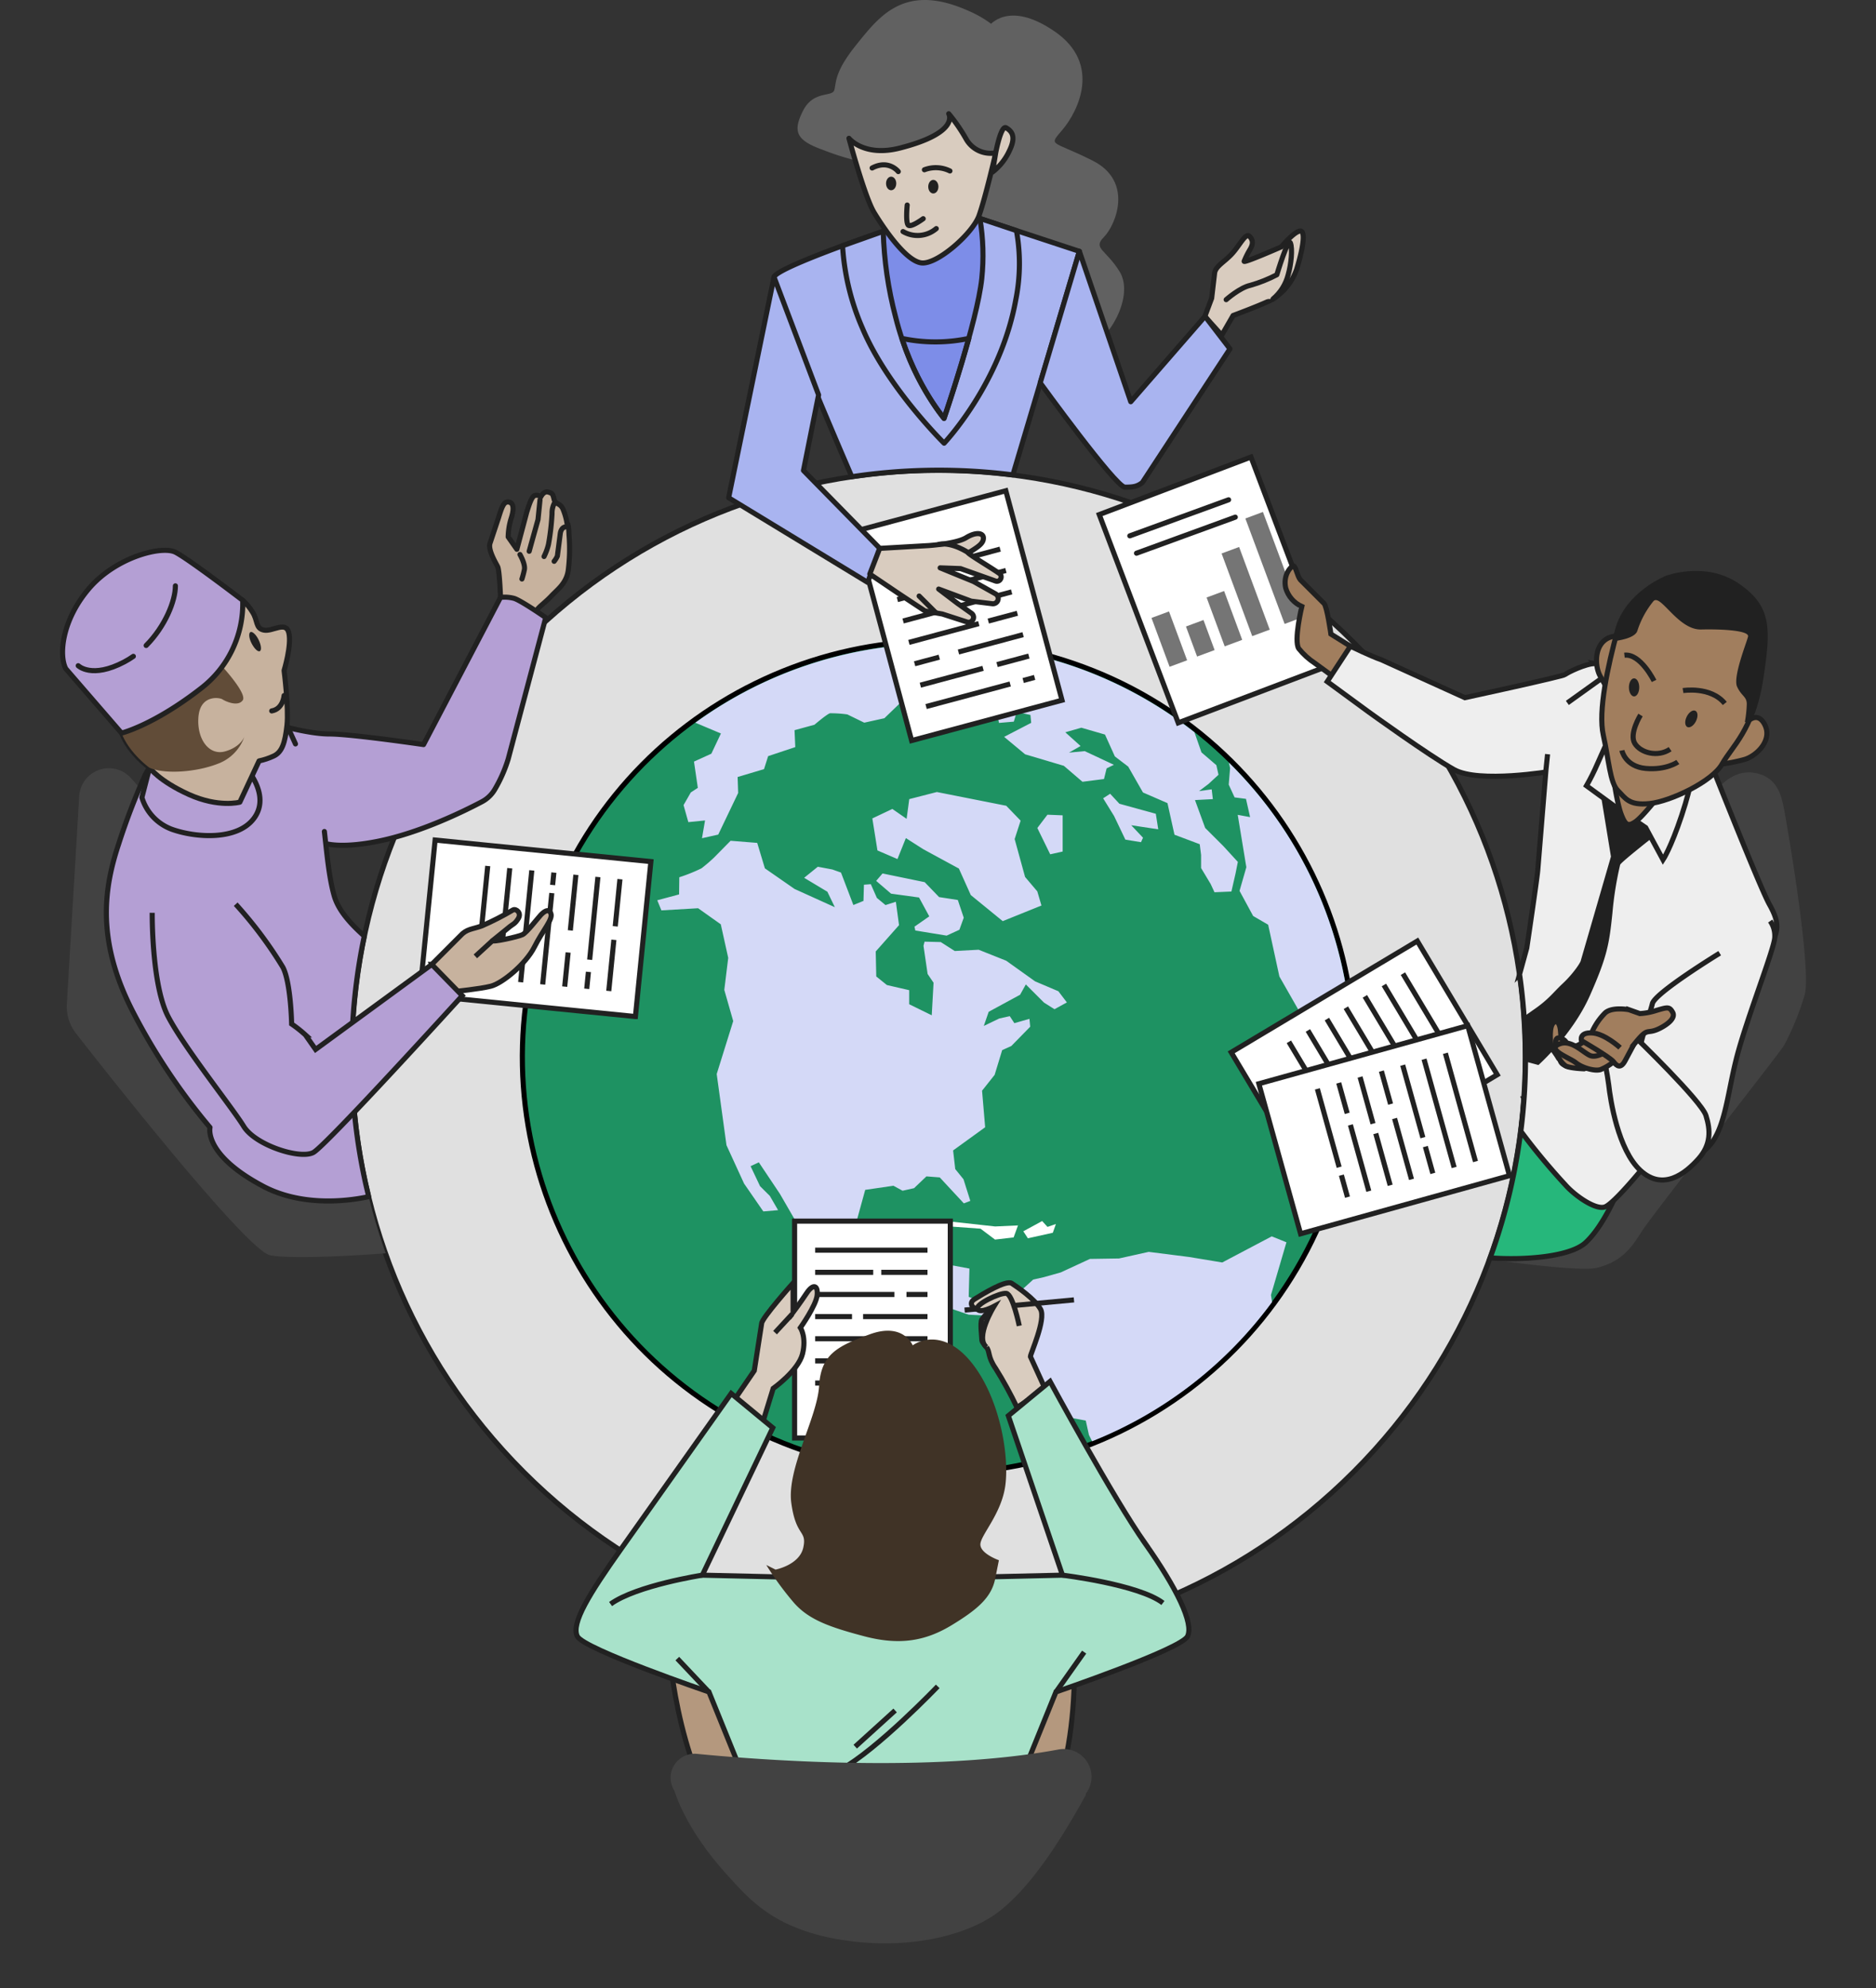 <svg xmlns="http://www.w3.org/2000/svg" width="368" height="390" fill="none" xmlns:v="https://vecta.io/nano"><rect width="100%" height="100%" fill="#333333" stroke="none"/><style><![CDATA[.B{stroke:#212121}.C{stroke-miterlimit:10}.D{stroke-linejoin:round}.E{stroke-linecap:round}.F{fill:#d9ccbf}.G{fill:#fff}.H{fill:#a17e5e}.I{fill:#b49fd4}.J{fill:#212121}.K{fill:#424242}.L{fill:#c7b29e}]]></style><path d="M265.493 288.728c44.947-44.947 44.947-117.819 0-162.766s-117.819-44.946-162.765 0-44.947 117.819 0 162.766 117.819 44.946 162.765 0z" fill="#e0e0e0" class="B C"/><path d="M261.31 233.795c14.615-42.64-8.103-89.055-50.743-103.671s-89.056 8.103-103.672 50.743 8.103 89.056 50.743 103.671 89.056-8.102 103.672-50.743z" fill="#1e9262" stroke="#000"/><path d="M173.119 171.323l8.27 1.707 2.824 2.929 3.673.566 1.165 3.48-.857 2.362-2.501 1.149-6.141-1.003-.17-.752 2.905-2.023-2.007-3.698-5.486-.753-2.921-2.508 1.246-1.456zm66.641 76.302l-6.513-1.076-7.914-1.004-5.826 1.295-5.704.089-5.721 2.646-3.342.939-2.063.461-3.447 3.131-3.423 2.339-5.785-2.072.146-5.551-3.528-.655-3.755.809-.938-1.561-.38-3.472-1.732-1.618-2.549.963-.332 2.047-3.155.898-3.569-2.759-2.128-4.208 1.619-5.882 5.534-.809 1.796.979 2.25-.502 2.427-2.314 2.614.202 4.725 5.09 1.271-.486-1.335-4.24-1.619-1.998-.42-3.657 6.287-4.548-.607-7.169 2.468-3.107 1.48-4.855 1.797-.809 3.697-3.779-.145-1.545-2.962.849-.898-1.375-2.071.461-3.026 1.457.962-2.776 6.158-3.342 1.125-2.022 3.552 3.552 2.071 1.31 2.428-1.335-1.667-2.192-4.572-1.942-5.664-4.046-5.405-2.152-4.685.25-2.751-1.755-3.172-.081-.21.809.809 5.534 1.165 1.716-.356 6.384-4.426-2.169v-2.759l-4.369-1.003-2.088-1.683-.105-4.904 4.572-5.162-.623-4.588-2.031.648-1.691-1.4-1.19-2.695-1.351.105-.089 3.172-1.983.809-2.427-6.367-1.707-.607-2.84-.534-2.679 2.168 4.556 2.735 1.464 3.034-7.897-3.576-5.826-4.046-1.505-4.992-5.219-.421-3.236 3.285c-.79.753-1.619 1.463-2.484 2.128a32.38 32.38 0 0 1-4.346 1.748l-.04 3.366-4.28 1.149.809 1.982 7.201-.42 4.45 3.155 1.457 6.579-.769 6.287 1.748 6.117-3.237 10.381 1.918 13.966 3.447 7.517 3.779 5.47 2.896-.251-1.618-2.792-1.917-1.909-1.862-3.925 1.619-.752 4.135 6.182 3.236 5.599 1.084 4.855 4.532 3.536 7.436 3.277 10.357.461 3.633 2.152 2.921 2.501 3.843 1.319 4.386.21 4.094-1.108.437 2.864c.21.938-1.715 4.717-1.715 4.717l-1.23 4.216 2.427 3.803 4.515.809 7.161 4.717 2.881.542.623 2.816.623 1.246c14.092-5.614 26.322-15.077 35.295-27.308l-.211-1.384 3.035-10.341-2.881-1.165-9.71 5.122zm3.059-78.568l-2.856-3.115-3.553-3.544-1.998-5.47 3.503-.186-.226-1.918-2.484.348 1.853-1.4 1.966-1.812-.421-1.878-2.921-2.508-1.375-3.94a81.19 81.19 0 0 0-97.907-1.878l5.017 2.112-1.877 3.965-3.407 1.546.753 5.154-1.376.898-1.424 2.484.939 3.342 3.277-.332-.599 3.487 3.188-.712 3.908-8.164-.105-3.131 5.178-1.546.81-2.549 5.324-1.772-.146-3.317 3.908-1.068s2.484-2.128 3.051-2.25c1.137-.008 2.272.067 3.398.227l3.318 1.618 3.948-.874 2.921-2.815 4.41-.583c.71.275 1.476.375 2.233.291.939-.21 3.472-2.152 3.472-2.152l6.198 2.177 2.629 1.189.623 2.816 2.905-.251.567-1.901 2.694.59.146 1.546-5.308 2.751 4.118 3.422 7.598 2.258 3.649 3.131 4.224-.542.518-2.087 1.424-.704-5.721-2.679-3.091.292 2.274-1.295-2.994-2.694 3.148-.899 4.636 1.344 1.942 4.296 2.614 1.991 2.896 5.073 4.807 2.088 1.375 6.198 4.952 1.861.267 2.112v2.565l1.878 3.131.752 1.618 3.318-.145.809-3.528.453-2.282zm-1.756-19.476l.234 1.076-.267 3.237 1.149 2.508 2.233.291.81 3.577-2.428-.445 1.691 10.276-1.335 4.636 2.67 4.928 2.946 1.715 2.201 10.147 4.191 7.347 3.965 5.429 4.571.17.672-4.094.51-.615c-.322-3.355-.849-6.686-1.578-9.977a80.72 80.72 0 0 0-22.235-40.206zm-43.678 8.464l-13.61-2.695-5.413 1.392-.518 3.868-2.8-1.942-3.924 1.861 1.003 6.279 3.925 1.691 1.65-4.111 3.439 2.193 6.959 3.779 2.338 5.203 6.263 5.113 7.598-3.066-.817-2.776-2.395-2.824-2.047-7.436 1.173-3.608-2.824-2.921zm11.069 1.877l-2.985-.122-1.983 2.606 2.525 5.162 2.443-.542v-7.104zm18.271-.308l-7.144-1.966-1.813-1.958-1.375.89 2.144 3.471 2.217 4.637 3.067.501.396-.874-2.314-2.451 5.3.801-.478-3.051z" fill="#d4d9f7"/><g class="G"><path d="M186.915 239.647l-.583.914 6.012.437 2.84 2.136 3.649-.421.858-2.354-4.491.202-8.285-.914zm17.518-.146l-3.698 2.007.898 1.375 4.888-1.084.607-1.715-1.651.566-1.044-1.149z"/><path d="M293.698 210.801l-15.673-26.218-36.51 21.826 15.672 26.218 36.511-21.826z" class="B C"/></g><path d="M275.201 190.977l11.304 18.909m-15.034-16.684l11.303 18.918m-15.034-16.693l11.312 18.918m-15.041-16.685l11.312 18.918m-15.035-16.693l11.304 18.918m-15.033-16.684l11.303 18.917m-15.034-16.692l11.312 18.918" class="B C"/><path d="M296.105 230.6l-8.183-29.429-40.982 11.396 8.184 29.429 40.981-11.396z" class="B C G"/><path d="M283.535 206.593l5.899 21.232m-10.09-20.067l5.906 21.232m-5.647-4.094l1.464 5.259m-5.907-21.231l3.957 14.216m-5.551-3.754l3.318 11.935m-5.906-21.232l1.804 6.473m-2.905 5.769l2.824 10.155m-5.907-21.24l2.541 9.151m-4.435.251l3.609 12.995m-5.899-21.232l1.659 5.963m-1.14 12.129l1.197 4.305m-5.907-21.232l4.272 15.358" class="B C"/><path d="M178.825 145.258l29.502-7.916-11.024-41.084-29.501 7.916 11.023 41.084z" class="B C G"/><path d="M198.163 134.159l-16.499 4.426m21.288-5.713l-2.241.607m-7.873-2.387l-12.299 3.301m21.288-5.712l-6.238 1.675m-11.336-1.457l-4.839 1.295m21.281-5.713l-12.679 3.407m3.989-5.567l-13.715 3.681m21.28-5.712l-5.705 1.529m4.581-5.721l-21.289 5.705m20.164-9.904l-21.289 5.712m20.164-9.903l-21.289 5.704" class="B C"/><path d="M124.645 199.389l3.034-30.394-42.327-4.225-3.034 30.395 42.326 4.224z" class="B C G"/><path d="M120.419 184.342l-1.003 10.033m2.193-21.928l-.922 9.249m-5.26 8.933l-.331 3.317m2.192-21.928l-1.618 16.224m-4.224-1.416l-.672 6.691m2.193-21.927l-1.092 10.907m-3.633-7.323l-1.788 17.915m2.192-21.936l-.243 2.435m-4.085-2.864l-2.185 21.928m-2.136-22.357l-2.185 21.928m-2.136-22.365l-2.185 21.936" class="B C"/><path d="M172.917 373.763s19.322 1.715 29.453-12.461 9.03-38.92 7.128-48.784h-78.851s-1.432 64.352 42.27 61.245z" fill="#b4987e" class="B C"/><path d="M205.032 272.441l-2.905-6.359c0-.543 3.091-7.283 1.999-9.273s-4.548-4.362-5.664-5.09-5.818 2.177-7.283 3.091 0 1.999.542 1.999l3.237-.542c-.875.763-1.669 1.615-2.371 2.54-.356.729 0 3.277 0 3.819s.186.729.915 1.619.178 1.82 1.812 4.183c1.536 2.464 2.932 5.011 4.183 7.63l5.535-3.617z" class="B C F"/><path d="M210.671 254.964l-21.45 1.998" class="B C"/><use href="#B" class="F"/><g class="B C"><use href="#B"/><path d="M186.413 239.517h-30.545v42.537h30.545v-42.537z" class="G"/><use href="#C"/><path d="M172.876 249.559h9.062m-22.033 0h11.385m6.53 4.345h4.119m-22.034 0h15.536m-6.133 4.337h12.63m-22.033 0h7.226"/><use href="#C" y="17.372"/><use href="#C" y="21.717"/><use href="#C" y="26.062"/><path d="M142.622 276.657l5.34-7.808 1.441-9.249c0-1.027 6.173-7.945 6.173-7.945v5.753s1.433-1.918 2.663-3.771 2.265-1.618 2.055.413-3.285 6.368-3.285 6.368 1.23 1.853.412 5.138-5.753 6.78-5.753 6.78l-2.468 8.019-6.578-3.698z" class="F"/><path d="M155.398 257.747l-3.366 3.641"/><path d="M224.67 302.776c-6.182-8.722-18.692-31.815-18.692-31.815l-8.18 6.732 10.616 31.265-15.633.364-19.686.648-19.687-.648-15.641-.364 13.821-28.903-8.157-6.732-21.636 30.546c-6.182 8.722-9.815 14.564-8.545 17.089s25.82 10.907 25.82 10.907l8.545 21.086h50.976l8.544-21.086s24.542-8.367 25.812-10.907-2.128-9.451-8.277-18.182z" fill="#a8e2ca"/><path d="M208.414 308.958s14.977 1.821 19.711 5.454m-90.357-5.454s-12.906 1.999-17.996 5.664m64.173 16.151s-11.813 12.363-19.088 16.361"/><path d="M175.587 335.498l-7.824 7.096m-28.717-10.729l-6.182-6.546m79.806-1.27l-5.526 7.816"/></g><g class="K"><path d="M132.313 351.293s2.031 7.371 10.349 16.482c4.046 4.41 8.836 10.446 22.042 12.655 12.808 2.136 24.153-.583 30.286-4.798 6.611-4.548 12.841-14.185 18.011-23.571l-1.723-5.178-76.472.194-2.493 4.216z"/><path d="M136.724 344.01c11.328 1.109 45.611 3.844 70.913-.857.713-.134 1.444-.125 2.153.026s1.381.442 1.977.856a5.46 5.46 0 0 1 1.492 1.552c.39.611.655 1.294.778 2.008s.1 1.451-.066 2.16a5.46 5.46 0 0 1-.898 1.965 5.47 5.47 0 0 1-1.59 1.463c-.623.376-1.314.625-2.033.731-12.469 1.829-44.083 5.324-74.061-.566a4.73 4.73 0 0 1-3.162-2.218c-.342-.571-.56-1.207-.64-1.868s-.02-1.331.177-1.967c.322-1.034.992-1.926 1.895-2.525a4.72 4.72 0 0 1 3.065-.76z"/></g><path d="M179.034 263.873s-1.813-4.548-8.359-2.177-9.636 3.997-10.001 10.179-6.359 16.183-5.453 22.907 3.091 5.267 2.363 8.723-5.454 4.361-5.454 4.361l-1.813-.906a59.38 59.38 0 0 0 5.454 7.452c2.905 3.277 6.902 4.725 13.812 6.546s12 .906 17.089-2.185 7.817-5.454 8.545-9.111l.728-3.633s-3.633-1.278-3.633-3.091 4.175-6.004 4.903-11.635-.906-15.819-5.664-22.729-9.79-6.514-12.517-4.701z" fill="#403326"/><path d="M245.394 89.645l-29.763 11.288 15.492 40.847 29.763-11.288-15.492-40.847z" class="B C G"/><path d="M229.316 119.93l-3.437 1.273 3.55 9.583 3.438-1.274-3.551-9.582zm6.762 1.681l-3.437 1.274 2.184 5.895 3.437-1.273-2.184-5.896zm4.047-5.689l-3.437 1.273 3.55 9.583 3.437-1.273-3.55-9.583zm2.943-8.635l-3.437 1.274 6.007 16.214 3.437-1.274-6.007-16.214zm4.672-6.872l-3.445 1.283 7.7 20.681 3.446-1.283-7.701-20.681z" fill="#757575"/><g class="B"><path d="M221.627 105.102l19.379-7.072m-18.068 10.479l19.379-7.072" class="D E"/><path d="M264.892 126.747l-3.82-2.379s-.752-5.405-1.351-6.004l-4.652-4.653c-.607-.744-.899-2.702-1.352-2.702s-2.104 1.796-1.505 4.353c.235.793.639 1.525 1.183 2.146s1.218 1.118 1.973 1.455c0 0-1.618 6.756-.599 8.253.891 1.114 1.953 2.078 3.148 2.856l4.507 3.302 3.6-5.85-1.132-.777z" class="C H"/></g><path d="M349.69 157.389c-.307-.922-.922-5.227-5.842-5.842s-7.986 4.612-7.986 4.612-11.991 13.214-15.066 17.211-6.757 10.446-14.136 14.136c-2.786 1.273-5.722 2.189-8.739 2.726a114.43 114.43 0 0 1-5.761 56.786c8.707 1.181 18.764 2.322 21.264 1.618 4.613-1.229 6.474-3.681 8.602-7.063s27.357-35.352 27.972-36.582a53.14 53.14 0 0 0 3.997-9.831c1.537-5.195-3.997-36.808-4.305-37.771z" class="K"/><g class="B C"><path d="M303.277 223.164c-1.618-1.286-3.026-4.272-4.345-7.638a114.38 114.38 0 0 1-6.619 31.193c6.7.509 15.674-.203 18.692-2.962 3.689-3.382 6.473-10.454 6.473-10.454s-9.588-6.457-14.201-10.139z" fill="#26b77b"/><path d="M312.85 130.153c-1.772 0-5.429 1.772-5.81 2.145s-19.686 4.547-19.686 4.547l-16.402-7.444c-1.893-.631-6.06-2.654-6.06-2.654l-4.539 6.942 8.091 5.931s11.862 8.577 16.782 11.328 19.031.332 19.031.332l13.286-19.573c-1.468-.772-3.054-1.297-4.693-1.554z" fill="#eee"/></g><use href="#D" fill="#eee"/><use href="#D" class="B C"/><path d="M320.545 158.174l-6.562-2.525 2.023 12.364-5.891 20.318c0 .38-1.513 2.654-3.536 4.547s-2.775 3.156-5.931 5.3l-1.667 1.181a115.91 115.91 0 0 1 .284 8.861l2.516.679s6.692-5.931 10.098-13.626 3.787-10.098 4.418-16.183a66.57 66.57 0 0 1 1.513-9.467c.13-.501 7.574-6.311 7.574-6.311l-4.839-5.138z" class="J"/><g class="B C"><path d="M315.876 144.16l-2.525 5.664c-.636 1.47-1.351 2.904-2.144 4.296l5.551 4.046c1.003.769 6.06 4.159 6.06 4.159l3.407 6.311s1.513-2.273 3.657-8.706 2.274-9.71 2.784-10.519-2.654-4.669-5.94-6.562-7.824-2.144-8.827-1.004l-2.023 2.315z" fill="#eee"/><g class="H"><path d="M316.386 151.733s.752 5.664 1.618 7.954 1.392 2.427 2.775 1.513 4.799-5.3 4.799-5.3l-9.192-4.167zm24.889-8.358s2.808-4.75 4.75-1.513-1.513 6.473-3.884 7.12a31.9 31.9 0 0 1-4.321.866l3.455-6.473zm-22.737-14.039s1.529-5.3-2.16-4.491-3.674 5.535-2.517 7.703a30.25 30.25 0 0 0 2.331 3.739l2.346-6.951z"/><path d="M327.034 113.38s-7.768 3.026-9.71 10.146-3.883 15.965-2.807 20.715 1.294 9.272 2.807 10.785 2.153 3.019 6.255 2.59 12.299-4.313 14.241-7.768 6.044-6.692 7.557-16.612 1.724-14.03-4.531-18.343-13.812-1.513-13.812-1.513z"/></g><path d="M321.808 140.251s-2.274 3.658-1.133 5.551 4.539 2.776 6.942 1.141m-9.468.251s.632 3.156 4.669 3.528 6.312-1.263 6.312-1.263m-4.669-15.899s-2.654-5.421-5.81-5.049m11.491 6.942s5.421-.882 8.196 2.525"/></g><path d="M321.556 134.822c0 .979-.453 1.772-1.011 1.772s-1.012-.809-1.012-1.772.453-1.764 1.012-1.764 1.011.793 1.011 1.764zm11.126 6.635c-.437.874-1.189 1.384-1.691 1.133s-.55-1.157-.113-2.031 1.189-1.384 1.691-1.133.55 1.125.113 2.031zm8.18-26.564c-6.263-4.313-13.812-1.513-13.812-1.513s-7.768 3.026-9.71 10.146l-.582 2.201c.607-.073 3.981-.518 4.434-2.006a17.69 17.69 0 0 1 3.156-5.81c1.391-1.513 4.798 5.664 9.337 5.559s9.467.251 9.216 1.383-3.026 7.954-2.144 9.848 1.893 1.893 1.893 3.406a23.22 23.22 0 0 1-.38 3.528l.745-.081c1.167-2.639 1.962-5.428 2.362-8.285 1.505-9.961 1.724-14.063-4.515-18.376z" class="J"/><path d="M337.342 186.963s-12.76 7.809-13.213 9.912-4.806 13.513-3.156 19.517 9.613 12.461 13.513 9.159 4.208-10.357 6.158-18.019 7.5-21.62 7.5-23.716a5.06 5.06 0 0 0-.898-3.156" fill="#eee"/><g class="B C"><path d="M337.342 186.963s-12.76 7.809-13.213 9.912-4.806 13.513-3.156 19.517 9.613 12.461 13.513 9.16 4.208-10.358 6.158-18.02 7.5-21.62 7.5-23.716a5.06 5.06 0 0 0-.898-3.156"/><path d="M320.675 203.332s13.067 12.607 13.966 15.463 1.051 5.705-1.505 8.553-6.894 6.303-11.328 2.249-5.931-13.958-6.239-16.806c-.312-2.328-.764-4.635-1.351-6.91l4.66-3.754 1.797 1.205z" fill="#eee"/><g class="H"><path d="M319.534 198.049s-3.277-.631-4.669.631a12.55 12.55 0 0 0-2.646 3.916 6.53 6.53 0 0 1-4.046 2.897c-2.022.51-3.285 3.034-.631 3.665s6.684.372 8.958-.882a10.52 10.52 0 0 0 3.916-3.285c1.133-1.392 1.893-2.274 2.524-2.524s1.133 0 2.646-.761 3.156-2.015 2.525-3.148-1.012-1.011-3.156-.38c-1.061.35-2.162.562-3.277.631l-2.144-.76z"/><path d="M304.29 205.468s-.543-3.519.275-4.668 1.488.137 1.553 1.489c.059 1.149.266 2.285.615 3.382.202.477.809.744 1.489 1.019s.947 1.149-.138 1.424-2.306-.275-2.427-.615-1.367-2.031-1.367-2.031z"/><path d="M310.746 209.644s-2.807-.097-3.649-.583a4.92 4.92 0 0 1-1.312-1.549c-.324-.602-.52-1.265-.573-1.946-.105-1.457-.122-2.315 1.084-1.861s1.076 1.327 1.618 2.427.866 1.974 1.23 1.95a3.02 3.02 0 0 1 1.141.429s1.351.817.461 1.133z"/></g></g><use href="#E" class="H"/><use href="#E" class="B C"/><use href="#F" class="H"/><use href="#F" class="B C"/><path d="M193.962 5.157s3.706-5.348 12.947 1.028 4.523 15.633 1.618 19.128-2.468 2.055 5.753 6.166 4.523 12.752 2.266 15.018.412 2.427 3.082 6.781-1.238 11.927-4.935 14.192-13.327 3.698-21.961 1.068-7.937-18.06-5.558-29.615 4.733-19.743 3.091-24.274 1.642-10.106 3.697-9.491z" fill="#616161"/><g class="B D"><g fill="#a9b4f0"><path d="M198.688 93.151l13.044-43.856-22.09-7.282-14.832 2.816s-22.089 7.412-22.979 9.491c-.809 1.813 11.991 31.621 15.26 39.187a114.67 114.67 0 0 1 31.597-.356z"/><path d="M199.384 45.234l-9.71-3.237-14.832 2.816-9.564 3.398a47.46 47.46 0 0 0 3.908 16.183c4.855 11.563 16.013 22.535 16.013 22.535s11.11-11.692 14.063-28.15a35.8 35.8 0 0 0 .122-13.545z"/></g><path d="M174.956 46.65l1.448 6.506" class="E"/><path d="M174.81 44.845l-1.553.526c.158 5.682.972 11.327 2.427 16.822 3.115 12.453 9.492 19.865 9.492 19.865s6.521-18.974 7.411-27.43c.409-3.915.287-7.867-.364-11.749l-2.597-.85-14.816 2.816z" fill="#7d8de8"/><path d="M190.046 66.377c-4.327.916-8.797.916-13.124 0a50.58 50.58 0 0 0 8.269 15.689s2.695-7.865 4.855-15.689z"/></g><path d="M197.369 25.07s2.266-5.349 1.44-9.661.809-9.661-10.519-13.982-16.037 2.055-20.35 7.404-3.875 7.396-4.28 8.836-4.11 0-6.166 4.11-1.23 5.761 3.908 7.614a52.29 52.29 0 0 0 6.377 2.055l18.812-2.889s.923-1.845 2.152 0 1.441 2.67 3.909 2.67 2.67-1.23 2.67-1.23l2.047-4.928z" fill="#616161"/><g class="B D"><g class="F"><path d="M166.532 27.125s3.083 11.514 4.936 14.565 6.166 9.459 9.249 9.872 10.073-5.761 11.328-9.257 3.285-12.331 3.285-12.331c-1.119.211-2.275.069-3.31-.405a5.51 5.51 0 0 1-2.468-2.241c-.992-1.774-2.146-3.454-3.447-5.017 0 0 2.315 3.665-9.499 6.708-7.137 1.853-10.074-1.893-10.074-1.893z"/><path d="M195.314 30.005s1.028-5.551 2.055-4.936 2.056 1.618.623 4.523a11.09 11.09 0 0 1-3.293 4.151l.615-3.738z"/></g><path d="M177.958 40.217s-.348 3.496.226 3.957 2.913-1.278 2.913-1.278m2.565 1.941c-.893.76-2 1.225-3.168 1.329a5.66 5.66 0 0 1-3.353-.747" class="E"/></g><path d="M184.083 36.616c0 .736-.445 1.335-1.004 1.335s-.995-.599-.995-1.335.445-1.335.995-1.335 1.004.599 1.004 1.335zm-9.273.704c.554 0 1.003-.598 1.003-1.335s-.449-1.335-1.003-1.335-1.003.598-1.003 1.335.449 1.335 1.003 1.335z" class="J"/><g class="B D"><path d="M181.332 33.299c.806-.307 1.667-.444 2.529-.404a6.29 6.29 0 0 1 2.48.638m-10.131.122s-1.869-2.428-5.13-.704" class="E"/><path d="M236.346 62.064l1.335-3.56.59-5.041c.292-1.335 1.926-2.079 3.415-3.706s2.67-4.159 3.407-3.414.744 1.481.153 2.524c-.461.756-.859 1.549-1.189 2.371-.146.445 7.282-2.816 7.282-2.816s3.237-3.86 4.046-2.97-.445 5.486-1.044 7.412a11.6 11.6 0 0 1-4.596 5.785c-1.926 1.036-7.857 3.237-7.857 3.237l-2.225 3.86-3.317-3.682z" class="F"/></g><use href="#G" class="F"/><g class="B D"><use href="#G" class="E"/><path d="M211.732 49.296l10.081 29.502 14.565-16.749 4.895 6.376-17.202 26.241c-1.02.744-1.618.89-3.407.89s-16.611-20.463-16.611-20.463l7.679-25.796zm-59.902 5.04l-8.9 43.297 27.284 16.603 2.371-6.675-14.977-15.269 2.969-14.832-8.747-23.125z" fill="#a9b4f0"/><path d="M172.56 107.562l9.605-.55s5.421-.356 7.355-1.546 3.39-.963 3.39.073-.963 1.691-2.945 2.897c-.227.137 4.482 2.921 6.068 4.046a.8.8 0 0 1 .327.458.81.81 0 0 1-.051.561.82.82 0 0 1-.172.265c-.074.077-.163.138-.26.18s-.203.064-.31.066a.8.8 0 0 1-.31-.058l-6.83-2.427-4.005-.146 6.53 2.67 4.329 2.428a1.04 1.04 0 0 1 .449.506c.089.214.105.451.044.675a1.03 1.03 0 0 1-.41.582 1.04 1.04 0 0 1-.69.179l-4.167-.51-6.376-2.371 3.706 2.816 2.727 1.934a.96.96 0 0 1 .268.282.97.97 0 0 1 .135.364c.02.13.013.262-.021.389s-.091.245-.172.348c-.123.158-.291.275-.482.334s-.396.059-.586-.002l-4.855-1.569-3.406-.599-4.896-3.237-5.931-4.005 1.942-5.033z" class="F"/><path d="M183.557 120.168l-3.261-3.26m9.694-8.472s-3.091-2.128-5.761-1.683" class="E"/></g><path d="M71.757 232.3c-2.241-10.056-3.123-20.368-2.622-30.659l-43.427-49.002c-.764-.86-1.767-1.475-2.88-1.767a5.83 5.83 0 0 0-6.114 2.111c-.697.917-1.106 2.019-1.176 3.168l-2.427 40.765c-.123 2.084.518 4.141 1.804 5.785 7.468 9.556 33.628 42.658 38.095 43.516 4.855.931 20.633-.235 22.656-.388-1.576-4.426-2.882-8.944-3.908-13.529z" class="K"/><g class="B D"><path d="M98.183 117.175s-.186-5.284-.566-6.037-1.885-3.236-1.513-4.531l1.699-5.097c.752-2.452 1.133-3.237 2.079-3.019s.939 1.513.373 3.236a12.93 12.93 0 0 0-.567 3.585l1.699 2.427 1.942-7.282c.324-.979.866-2.913 1.497-3.237.212-.079.442-.099.664-.058s.429.142.598.292c0 0 .551-1.181 1.416-.947s.947.397 1.182 1.416 1.181.712 1.731 1.893c.385.907.657 1.859.81 2.832 0 0 .315-.316.396 2.281.186 2.335.131 4.683-.162 7.007-.388 2.517-2.12 3.698-3.301 4.961s-2.525 2.2-2.759 2.678-.809.809-1.02 1.019-6.772-1.497-6.772-1.497l.575-1.925z" class="L"/><path d="M105.927 98.055l-.389 3.859-1.343 4.798-.388 1.416m5.033-9.604a4.19 4.19 0 0 0-.551 2.209 47.81 47.81 0 0 1-.703 6.06 11.29 11.29 0 0 1-.866 2.363m4.345-5.826s-1.028-.081-1.182 1.497l-.55 4.248c-.166.365-.378.708-.631 1.02m-6.708-1.335s1.101 1.893.866 2.993c-.127.613-.286 1.218-.477 1.813" class="E"/><path d="M53.462 141.894s6.797 2.071 11.134 2.071 18.489 2.08 18.489 2.08l15.099-28.87c.883-.101 1.778-.038 2.638.186 1.327.38 6.231 3.778 6.231 3.778l-7.364 27.738c-.638 2.085-1.521 4.086-2.63 5.963a6.37 6.37 0 0 1-2.549 2.428c-3.471 1.837-12.283 6.182-20.666 7.8-10.762 2.079-12.647-.939-12.647-.939l-9.435 1.691s-5.09 4.718-10.001-9.806 11.7-14.12 11.7-14.12z" class="I"/></g><use href="#H" class="I"/><g class="B D"><use href="#H" class="E"/><path d="M29.341 150.576l-1.505 5.842c.427 1.419 1.177 2.72 2.19 3.801a9.62 9.62 0 0 0 3.652 2.43c4.717 1.699 13.027 2.265 16.231-2.266s-1.699-9.807-1.699-9.807H29.341z" class="I"/><path d="M47.612 117.741c.738.657 1.374 1.421 1.885 2.266 1.133 1.699.566 3.236 2.266 3.584s4.345-1.885 4.903.567-.939 7.355-.939 7.355.939 7.363.566 10.753-.947 5.284-2.646 6.045c-.902.419-1.85.734-2.824.938l-3.779 8.092s-4.151 1.132-10.001-1.513-7.703-5.252-7.703-5.252-3.965-2.832-5.47-6.797 13.755-9.054 17.737-15.851 3.916-11.32 6.004-10.187z" class="L"/></g><path d="M42.709 149.816a8.72 8.72 0 0 0 3.27-2.129c.915-.947 1.604-2.089 2.014-3.341 0 0-.566 2.071-3.779 3.018s-5.664-2.428-5.284-6.789 4.151-3.779 4.717-3.398 3.026 1.505 3.965.186-4.151-6.789-4.151-6.789l1.133-7.743 1.966-5.106c-1.181.809-1.821 4.782-4.984 10.203-3.965 6.797-19.25 11.887-17.736 15.851s5.47 6.797 5.47 6.797c2.832 1.303 9.054.939 13.399-.76z" fill="#614c38"/><g class="B D"><path d="M12.892 131.14l10.948 12.647s6.222-1.513 15.471-8.682a20.95 20.95 0 0 0 8.302-17.356s-10.567-8.091-13.205-9.435-11.7.939-16.992 7.17-5.874 13.011-4.523 15.656z" class="I"/><path d="M28.67 126.609c3.714-3.738 5.737-8.73 5.737-11.7m-19.064 15.665s2.646 2.638 9.062-.761c.606-.324 1.192-.683 1.756-1.076m29.566 7.687s-.186 2.638-2.427 3.018" class="E"/></g><path d="M50.744 125.525c.502 1.036.599 2.023.218 2.201s-1.084-.51-1.618-1.546-.591-2.014-.218-2.2 1.125.509 1.618 1.545z" class="J"/><g class="B C"><path d="M84.703 189.156l5.551-5.559c1.278-1.424 2.282-1.278 4.272-1.99 2.105-.918 4.151-1.967 6.125-3.14.575-.283 1.716.575 1.004 1.716s-1.004.995-1.999 1.853l-2.994 2.427c-.291.437 4.993-.712 5.842-1.141s2.994-3.236 3.561-3.843 1.569-1.424 1.998-.291-1.57 3.236-3.236 6.554-6.271 7.128-8.545 7.695-6.837.995-7.841 1.141-3.738-5.422-3.738-5.422z" class="L"/><path d="M96.663 184.455l-3.415 3.131"/></g><use href="#I" class="I"/><use href="#I" class="B C"/><defs ><path id="B" d="M199.942 260.053s-1.27-6.181-2.541-6.36-6.182 2.185-5.664 3.091 3.237-.542 3.237-.542-3.819 6.174-1.457 7.995"/><path id="C" d="M159.905 245.214h22.033"/><path id="D" d="M303.577 147.93l-.315 3.051-1.619 19.808c-.226 2.265-2.144 15.147-2.144 15.147l-1.416 5.154a114.57 114.57 0 0 1 .251 30.796 126.66 126.66 0 0 0 8.731 10.519c1.893 2.152 6.06 5.049 7.824 4.296s6.942-7.071 6.942-7.071l7.825-16.912c1.513-3.155 16.183-24.606 17.801-27.51s1.392-4.669-.372-7.825-10.381-24.889-11.272-27.122-18.044-16.782-18.044-16.782c-.756-.768-1.567-1.479-2.427-2.128l-.963 1.561-6.926 4.961"/><path id="E" d="M316.508 208.276a10.13 10.13 0 0 1-2.525 1.513c-1.133.373-3.617-.331-4.855-1.335s-6.085-2.646-3.115-3.73c2.233-.809 4.467 1.659 5.85 2.29s3.407-.89 3.916-1.141"/><path id="F" d="M320.424 204.991l-1.619 3.026c-.857 1.635-1.618 1.141-2.273.259s-6.312-4.167-6.312-4.167-.501-1.618 2.023-1.513 5.551 2.897 5.551 2.897"/><path id="G" d="M240.528 58.779s2.67-2.371 4.75-2.816c1.796-.51 3.534-1.204 5.187-2.071 0 0 2.225-7.42 2.67-6.23s.145 4.151-.445 6.23c-.466 1.854-1.505 3.513-2.97 4.742"/><path id="H" d="M57.961 145.915l-1.667-3.649s-2.08-5.089-5.098-5.284-11.886.947-16.191 5.851c-2.508 2.748-4.681 5.785-6.473 9.046-2.019 4.482-3.783 9.074-5.284 13.755-3.018 9.055-4.151 19.056 2.638 32.455 4.213 8.24 9.349 15.974 15.309 23.053 0 0-1.335 5.283 10.381 11.514 7.185 3.827 15.754 3.139 20.746 2.063l-.566-2.427a114.76 114.76 0 0 1-.299-48.678c-2.031-1.853-4.984-4.645-5.915-7.954-1.019-3.609-1.424-8.294-1.91-12.566"/><path id="I" d="M29.859 179.042s-.146 14.103 3.131 20.366 12.534 17.801 14.815 21.515 11.11 6.546 13.675 5.122 29.202-30.747 29.202-30.747l-5.98-6.126-22.794 16.669-1.999-2.856a25.31 25.31 0 0 0-2.703-2.137s-.146-8.091-1.707-11.109a80.22 80.22 0 0 0-9.265-12.388"/></defs></svg>